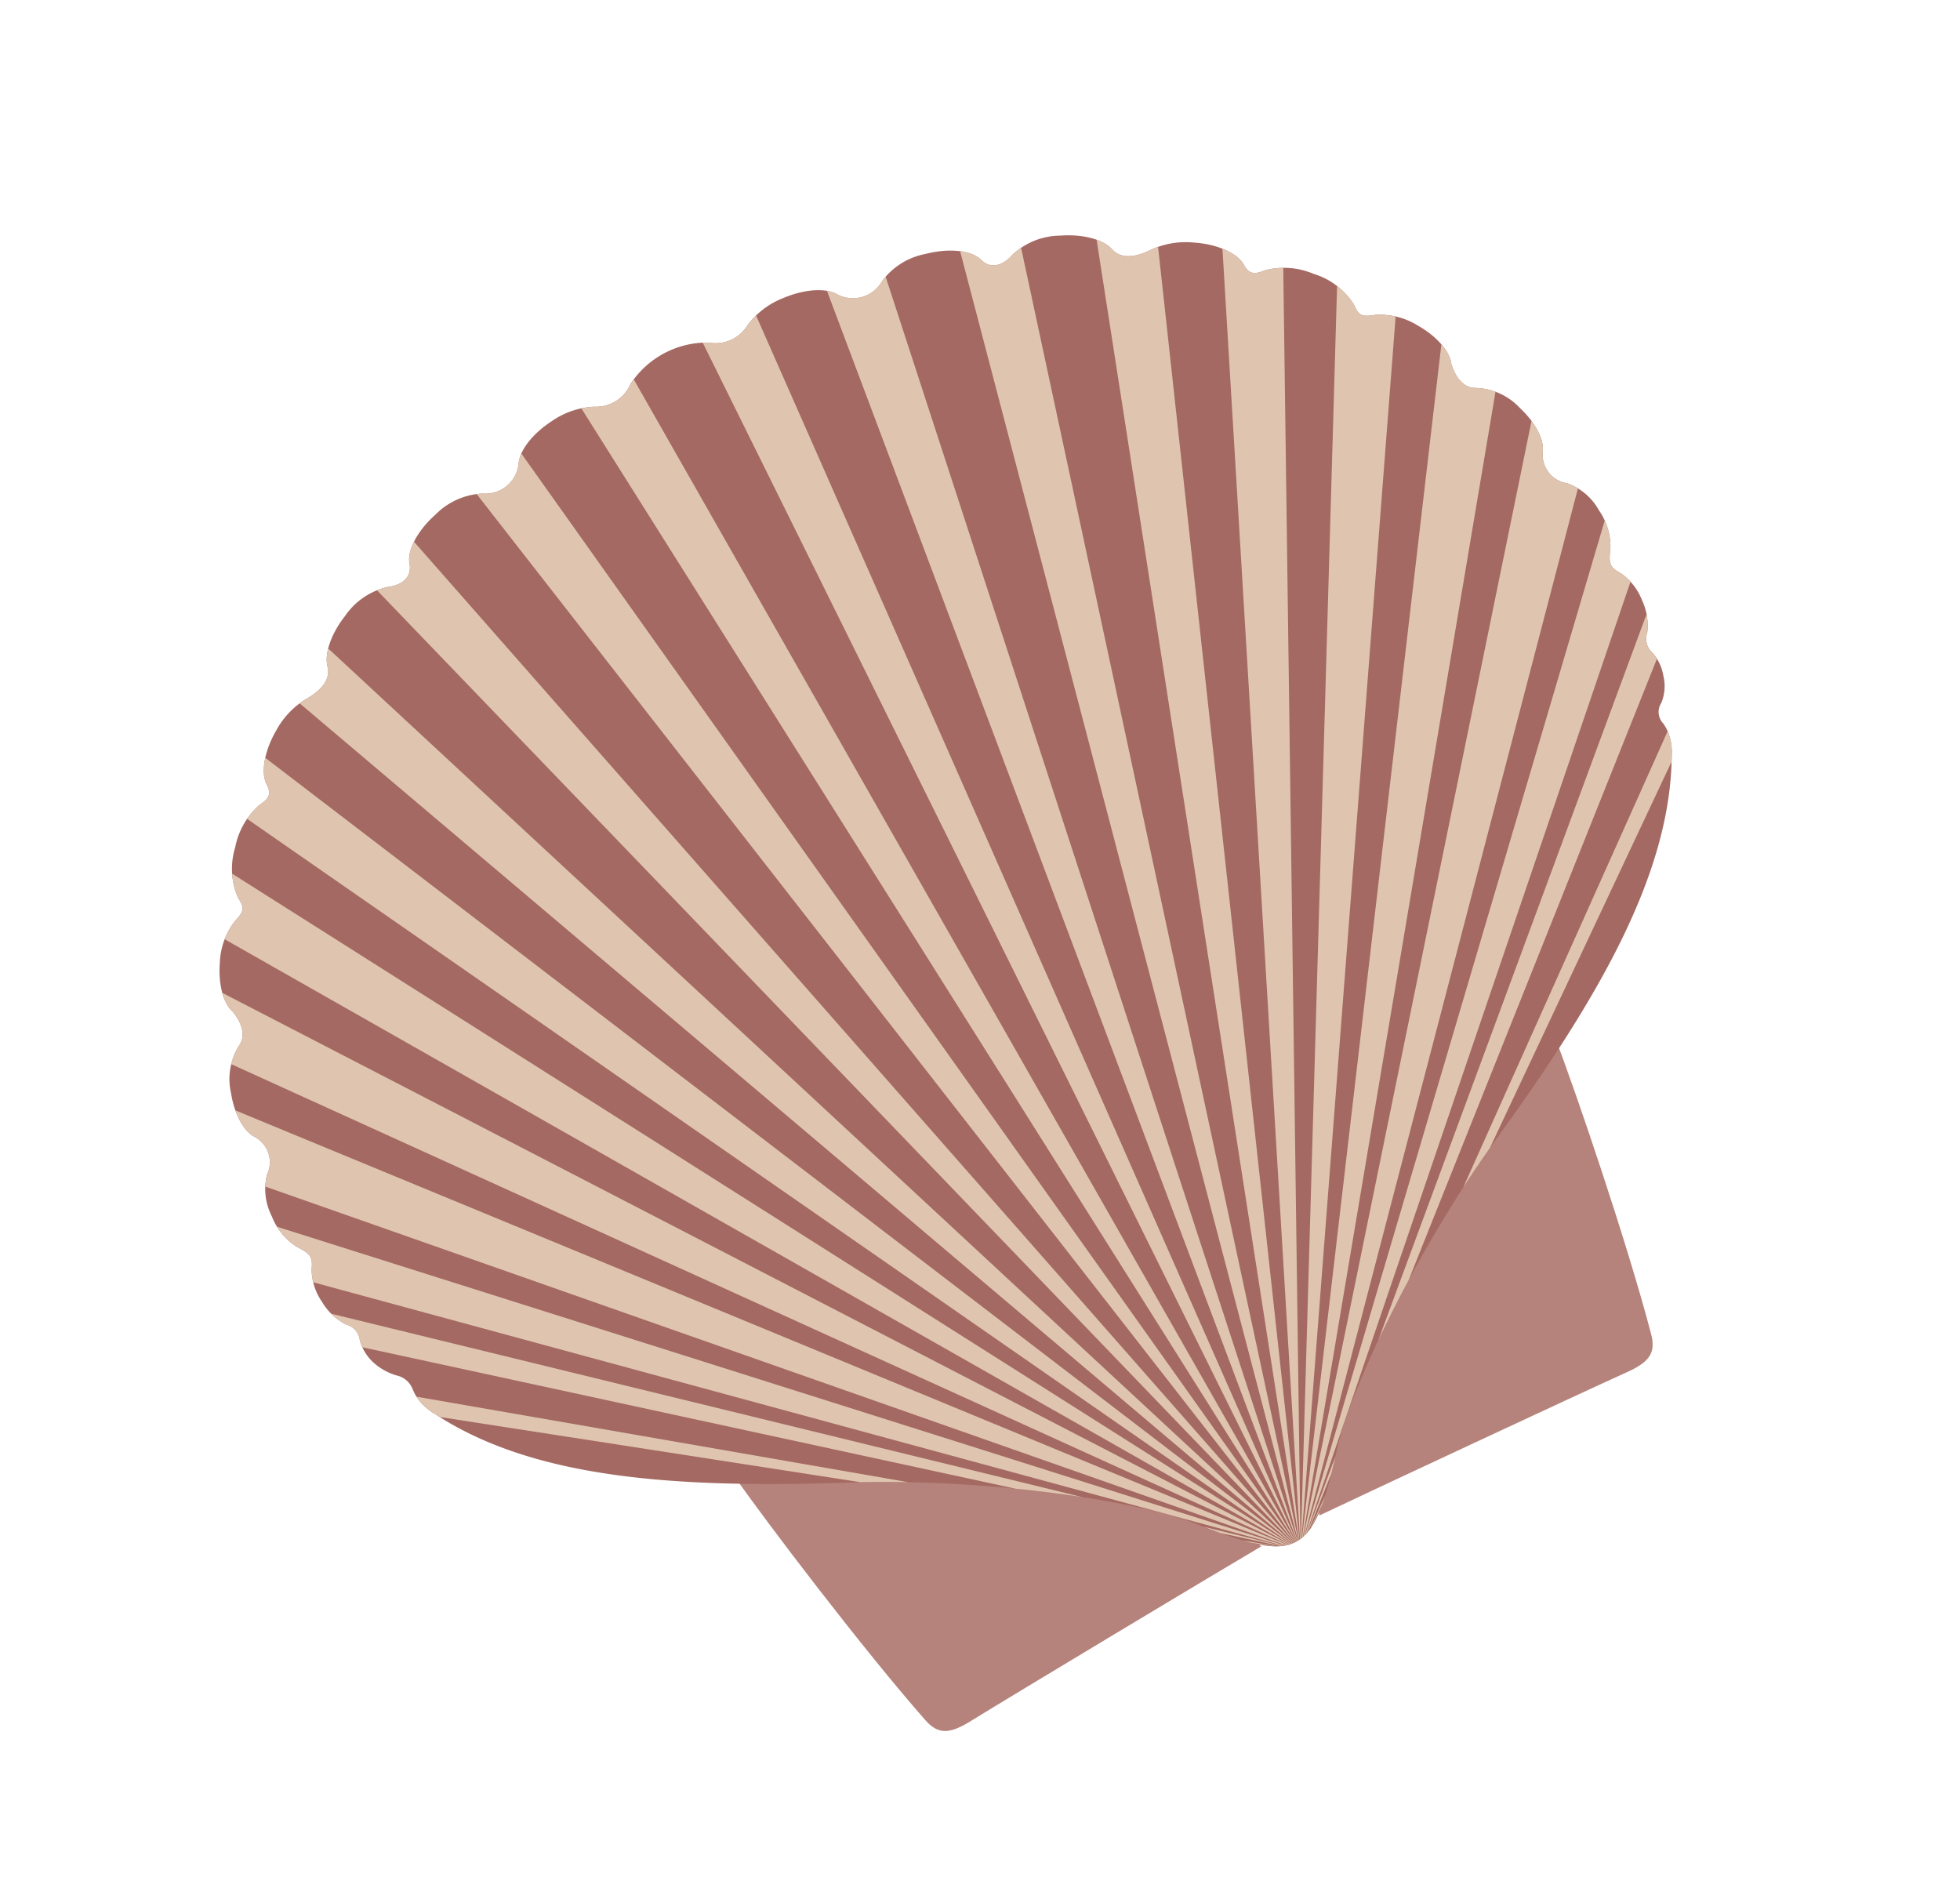 <svg xmlns="http://www.w3.org/2000/svg" xmlns:xlink="http://www.w3.org/1999/xlink" width="175.325" height="169.494" viewBox="0 0 175.325 169.494">
  <defs>
    <clipPath id="clip-path">
      <path id="パス_89726" data-name="パス 89726" d="M1030.824,4884.774c1.738,0,3.511-1.322,7.121-5.588s14.739-12.5,25.74-17.881c14.109-6.9,24.8-13.625,29.817-22.828a4.629,4.629,0,0,0,.442-.921,4.135,4.135,0,0,0,.251-1.979v-.007a1.483,1.483,0,0,1,.7-1.71l.025-.019a3.91,3.91,0,0,0,1.285-2.048,4.154,4.154,0,0,0,.117-2.235h0a1.671,1.671,0,0,1,.431-1.857l0,0a5.314,5.314,0,0,0,.939-2.785,5.22,5.22,0,0,0-.531-2.978l0-.007v0l-.012-.014c-.614-.916-.581-1.273.224-2.406l.006-.01a5.642,5.642,0,0,0,.686-3.455,5.3,5.3,0,0,0-1.368-3.485l0,0a2.574,2.574,0,0,1-.609-3.512l.01-.021c.6-.854.647-2.592.019-4.4a5.618,5.618,0,0,0-2.587-3.407h0c-1.156-.571-1.167-1.938-.976-2.961.4-.994.038-2.74-1.018-4.4a6.415,6.415,0,0,0-2.968-2.676c-.006,0-.008,0-.012-.006-1.059-.364-1.3-.579-1.205-1.675v-.03a6.476,6.476,0,0,0-1.892-4.1,6.751,6.751,0,0,0-3.661-2.322.236.236,0,0,0-.034-.008c-.013,0-.022,0-.039,0l-.071-.008c-1.043-.117-1.3-.461-1.323-1.3v-.038a.257.257,0,0,1,0-.042.724.724,0,0,0-.007-.072c-.1-1.142-1.26-2.636-3.039-3.733a7.423,7.423,0,0,0-3.688-1.216l-.01,0c-1.416-.039-2.7-.458-3-1.629a.271.271,0,0,0-.014-.035c-.259-1.117-1.616-2.423-3.524-3.261a6.306,6.306,0,0,0-4.576-.494.125.125,0,0,1-.02.006c-1.073.413-2.28.33-2.679-.94l0-.009c-.345-1.106-1.972-2.25-4.107-2.767a6.329,6.329,0,0,0-4.587.309c-.006.006-.016.009-.022.015a2.99,2.99,0,0,1-4.044-.783l-.021-.025c-.574-.993-2.3-1.821-4.41-2.008a7.24,7.24,0,0,0-3.958.625l-.017.008a3.357,3.357,0,0,1-3.829-.263h0a8.209,8.209,0,0,0-7.9,0h0a3.353,3.353,0,0,1-3.827.263l-.014-.008a7.249,7.249,0,0,0-3.96-.625c-2.108.187-3.835,1.016-4.409,2.008l-.019.025a2.993,2.993,0,0,1-4.046.783c-.007-.005-.016-.009-.024-.015a6.32,6.32,0,0,0-4.583-.309c-2.137.516-3.767,1.66-4.111,2.767l0,.009c-.4,1.27-1.607,1.354-2.679.94l-.018-.006a6.32,6.32,0,0,0-4.581.494c-1.905.838-3.261,2.145-3.52,3.261a.312.312,0,0,0-.014.035c-.3,1.172-1.582,1.591-3,1.629l-.009,0a7.428,7.428,0,0,0-3.69,1.216c-1.777,1.1-2.942,2.592-3.039,3.733,0,.022-.008.05-.008.072v.042l0,.038c-.014.841-.276,1.186-1.318,1.3l-.073.008c-.014,0-.026,0-.038,0a.174.174,0,0,0-.034.008,6.748,6.748,0,0,0-3.662,2.322,6.461,6.461,0,0,0-1.893,4.1.278.278,0,0,0,0,.03c.1,1.1-.145,1.311-1.2,1.675l-.01.006a6.4,6.4,0,0,0-2.967,2.676c-1.057,1.66-1.423,3.406-1.021,4.4.192,1.023.182,2.39-.974,2.961h0a5.621,5.621,0,0,0-2.591,3.407c-.627,1.812-.582,3.55.02,4.4a.07.07,0,0,0,.009.021,2.576,2.576,0,0,1-.605,3.512l0,0a5.3,5.3,0,0,0-1.37,3.485,5.647,5.647,0,0,0,.688,3.455l0,.01c.806,1.132.839,1.49.221,2.406l-.007.014,0,0,0,.007a5.183,5.183,0,0,0-.531,2.978,5.286,5.286,0,0,0,.938,2.785l0,0a1.671,1.671,0,0,1,.431,1.857h0a4.19,4.19,0,0,0,.118,2.235,5.317,5.317,0,0,0,1.31,2.067,1.982,1.982,0,0,1,.7,1.71v.007a4.118,4.118,0,0,0,.251,1.979,4.709,4.709,0,0,0,.441.921c5.019,9.2,15.711,15.931,29.819,22.828,11,5.381,22.131,13.616,25.741,17.881S1029.085,4884.774,1030.824,4884.774Z" transform="translate(-963.556 -4764.343)" fill="#a46962"/>
    </clipPath>
  </defs>
  <g id="グループ_21731" data-name="グループ 21731" transform="translate(-3087.493 -3691.143) rotate(-28)">
    <path id="パス_89701" data-name="パス 89701" d="M993,4871.434c-1.731,0-2.468-.529-2.823-2.014-1.937-8.155-4.229-22.257-4.844-27.28l33.191,8.41,5.462,19.26c-4.558.2-26.05,1.319-30.231,1.594C993.477,4871.422,993.227,4871.434,993,4871.434Z" transform="translate(3.88 13.863)" fill="#b5837b"/>
    <path id="パス_89702" data-name="パス 89702" d="M1054.146,4871.434c1.733,0,2.469-.529,2.824-2.014,1.937-8.155,4.227-22.257,4.844-27.28l-33.193,8.41-5.459,19.26c4.558.2,26.047,1.319,30.229,1.594C1053.67,4871.422,1053.918,4871.434,1054.146,4871.434Z" transform="translate(10.621 13.863)" fill="#b5837b"/>
    <g id="グループ_21728" data-name="グループ 21728" transform="translate(963.556 4764.343)">
      <path id="パス_89703" data-name="パス 89703" d="M1030.824,4884.774c1.738,0,3.511-1.322,7.121-5.588s14.739-12.5,25.74-17.881c14.109-6.9,24.8-13.625,29.817-22.828a4.629,4.629,0,0,0,.442-.921,4.135,4.135,0,0,0,.251-1.979v-.007a1.483,1.483,0,0,1,.7-1.71l.025-.019a3.91,3.91,0,0,0,1.285-2.048,4.154,4.154,0,0,0,.117-2.235h0a1.671,1.671,0,0,1,.431-1.857l0,0a5.314,5.314,0,0,0,.939-2.785,5.22,5.22,0,0,0-.531-2.978l0-.007v0l-.012-.014c-.614-.916-.581-1.273.224-2.406l.006-.01a5.642,5.642,0,0,0,.686-3.455,5.3,5.3,0,0,0-1.368-3.485l0,0a2.574,2.574,0,0,1-.609-3.512l.01-.021c.6-.854.647-2.592.019-4.4a5.618,5.618,0,0,0-2.587-3.407h0c-1.156-.571-1.167-1.938-.976-2.961.4-.994.038-2.74-1.018-4.4a6.415,6.415,0,0,0-2.968-2.676c-.006,0-.008,0-.012-.006-1.059-.364-1.3-.579-1.205-1.675v-.03a6.476,6.476,0,0,0-1.892-4.1,6.751,6.751,0,0,0-3.661-2.322.236.236,0,0,0-.034-.008c-.013,0-.022,0-.039,0l-.071-.008c-1.043-.117-1.3-.461-1.323-1.3v-.038a.257.257,0,0,1,0-.042.724.724,0,0,0-.007-.072c-.1-1.142-1.26-2.636-3.039-3.733a7.423,7.423,0,0,0-3.688-1.216l-.01,0c-1.416-.039-2.7-.458-3-1.629a.271.271,0,0,0-.014-.035c-.259-1.117-1.616-2.423-3.524-3.261a6.306,6.306,0,0,0-4.576-.494.125.125,0,0,1-.02.006c-1.073.413-2.28.33-2.679-.94l0-.009c-.345-1.106-1.972-2.25-4.107-2.767a6.329,6.329,0,0,0-4.587.309c-.006.006-.016.009-.022.015a2.99,2.99,0,0,1-4.044-.783l-.021-.025c-.574-.993-2.3-1.821-4.41-2.008a7.24,7.24,0,0,0-3.958.625l-.017.008a3.357,3.357,0,0,1-3.829-.263h0a8.209,8.209,0,0,0-7.9,0h0a3.353,3.353,0,0,1-3.827.263l-.014-.008a7.249,7.249,0,0,0-3.96-.625c-2.108.187-3.835,1.016-4.409,2.008l-.019.025a2.993,2.993,0,0,1-4.046.783c-.007-.005-.016-.009-.024-.015a6.32,6.32,0,0,0-4.583-.309c-2.137.516-3.767,1.66-4.111,2.767l0,.009c-.4,1.27-1.607,1.354-2.679.94l-.018-.006a6.32,6.32,0,0,0-4.581.494c-1.905.838-3.261,2.145-3.52,3.261a.312.312,0,0,0-.014.035c-.3,1.172-1.582,1.591-3,1.629l-.009,0a7.428,7.428,0,0,0-3.69,1.216c-1.777,1.1-2.942,2.592-3.039,3.733,0,.022-.008.05-.008.072v.042l0,.038c-.014.841-.276,1.186-1.318,1.3l-.073.008c-.014,0-.026,0-.038,0a.174.174,0,0,0-.034.008,6.748,6.748,0,0,0-3.662,2.322,6.461,6.461,0,0,0-1.893,4.1.278.278,0,0,0,0,.03c.1,1.1-.145,1.311-1.2,1.675l-.01.006a6.4,6.4,0,0,0-2.967,2.676c-1.057,1.66-1.423,3.406-1.021,4.4.192,1.023.182,2.39-.974,2.961h0a5.621,5.621,0,0,0-2.591,3.407c-.627,1.812-.582,3.55.02,4.4a.07.07,0,0,0,.009.021,2.576,2.576,0,0,1-.605,3.512l0,0a5.3,5.3,0,0,0-1.37,3.485,5.647,5.647,0,0,0,.688,3.455l0,.01c.806,1.132.839,1.49.221,2.406l-.007.014,0,0,0,.007a5.183,5.183,0,0,0-.531,2.978,5.286,5.286,0,0,0,.938,2.785l0,0a1.671,1.671,0,0,1,.431,1.857h0a4.19,4.19,0,0,0,.118,2.235,5.317,5.317,0,0,0,1.31,2.067,1.982,1.982,0,0,1,.7,1.71v.007a4.118,4.118,0,0,0,.251,1.979,4.709,4.709,0,0,0,.441.921c5.019,9.2,15.711,15.931,29.819,22.828,11,5.381,22.131,13.616,25.741,17.881S1029.085,4884.774,1030.824,4884.774Z" transform="translate(-963.556 -4764.343)" fill="#a46962"/>
      <g id="グループ_21727" data-name="グループ 21727" clip-path="url(#clip-path)">
        <g id="グループ_21726" data-name="グループ 21726" transform="translate(-4.949 -7.095)">
          <g id="グループ_21704" data-name="グループ 21704" transform="translate(62.802)">
            <path id="パス_89704" data-name="パス 89704" d="M1018.352,4758.32l3.723,128.4-9.415-128.1Z" transform="translate(-1012.66 -4758.32)" fill="#dfc5af"/>
          </g>
          <g id="グループ_21705" data-name="グループ 21705" transform="translate(50.179 1.963)">
            <path id="パス_89705" data-name="パス 89705" d="M1007.581,4759.986l16.4,126.434-22.037-125.575Z" transform="translate(-1001.946 -4759.986)" fill="#dfc5af"/>
          </g>
          <g id="グループ_21706" data-name="グループ 21706" transform="translate(37.493 4.981)">
            <path id="パス_89706" data-name="パス 89706" d="M996.693,4762.548l29.209,123.415-34.724-121.979Z" transform="translate(-991.179 -4762.548)" fill="#dfc5af"/>
          </g>
          <g id="グループ_21707" data-name="グループ 21707" transform="translate(25.754 9.998)">
            <path id="パス_89707" data-name="パス 89707" d="M986.555,4766.807l41.123,118.4-46.463-116.4Z" transform="translate(-981.215 -4766.807)" fill="#dfc5af"/>
          </g>
          <g id="グループ_21708" data-name="グループ 21708" transform="translate(16.072 16.782)">
            <path id="パス_89708" data-name="パス 89708" d="M978.125,4772.565l51.017,111.613L973,4775.055Z" transform="translate(-972.998 -4772.565)" fill="#dfc5af"/>
          </g>
          <g id="グループ_21709" data-name="グループ 21709" transform="translate(8.613 25.25)">
            <path id="パス_89709" data-name="パス 89709" d="M971.55,4779.752l58.72,103.146-63.6-100.206Z" transform="translate(-966.666 -4779.752)" fill="#dfc5af"/>
          </g>
          <g id="グループ_21710" data-name="グループ 21710" transform="translate(3.383 35.494)">
            <path id="パス_89710" data-name="パス 89710" d="M966.832,4788.447l64.229,92.9L962.227,4791.8Z" transform="translate(-962.227 -4788.447)" fill="#dfc5af"/>
          </g>
          <g id="グループ_21711" data-name="グループ 21711" transform="translate(0.4 46.648)">
            <path id="パス_89711" data-name="パス 89711" d="M963.99,4797.914l67.522,81.748-71.817-78Z" transform="translate(-959.695 -4797.914)" fill="#dfc5af"/>
          </g>
          <g id="グループ_21712" data-name="グループ 21712" transform="translate(0 57.685)">
            <path id="パス_89712" data-name="パス 89712" d="M962.2,4807.281l69.37,70.711-72.217-67.8Z" transform="translate(-959.356 -4807.281)" fill="#dfc5af"/>
          </g>
          <g id="グループ_21713" data-name="グループ 21713" transform="translate(1.258 66.556)">
            <path id="パス_89713" data-name="パス 89713" d="M962.025,4814.811l69.357,61.84-70.959-60Z" transform="translate(-960.423 -4814.811)" fill="#dfc5af"/>
          </g>
          <g id="グループ_21714" data-name="グループ 21714" transform="translate(1.34 74.059)">
            <path id="パス_89714" data-name="パス 89714" d="M961.481,4821.179l69.889,54.337-70.876-53.042Z" transform="translate(-960.494 -4821.179)" fill="#dfc5af"/>
          </g>
          <g id="グループ_21715" data-name="グループ 21715" transform="translate(72.217)">
            <path id="パス_89715" data-name="パス 89715" d="M1030.067,4758.613l-9.416,128.1,3.724-128.4Z" transform="translate(-1020.651 -4758.32)" fill="#dfc5af"/>
          </g>
          <g id="グループ_21716" data-name="グループ 21716" transform="translate(72.217 1.963)">
            <path id="パス_89716" data-name="パス 89716" d="M1042.688,4760.845l-22.037,125.575,16.4-126.434Z" transform="translate(-1020.651 -4759.986)" fill="#dfc5af"/>
          </g>
          <g id="グループ_21717" data-name="グループ 21717" transform="translate(72.217 4.981)">
            <path id="パス_89717" data-name="パス 89717" d="M1055.372,4763.984l-34.722,121.979,29.207-123.415Z" transform="translate(-1020.651 -4762.548)" fill="#dfc5af"/>
          </g>
          <g id="グループ_21718" data-name="グループ 21718" transform="translate(72.217 9.998)">
            <path id="パス_89718" data-name="パス 89718" d="M1067.114,4768.8l-46.463,116.4,41.123-118.4Z" transform="translate(-1020.651 -4766.807)" fill="#dfc5af"/>
          </g>
          <g id="グループ_21719" data-name="グループ 21719" transform="translate(72.217 16.782)">
            <path id="パス_89719" data-name="パス 89719" d="M1076.793,4775.055l-56.142,109.124,51.015-111.613Z" transform="translate(-1020.651 -4772.565)" fill="#dfc5af"/>
          </g>
          <g id="グループ_21720" data-name="グループ 21720" transform="translate(72.217 25.25)">
            <path id="パス_89720" data-name="パス 89720" d="M1084.253,4782.691l-63.6,100.206,58.718-103.146Z" transform="translate(-1020.651 -4779.752)" fill="#dfc5af"/>
          </g>
          <g id="グループ_21721" data-name="グループ 21721" transform="translate(72.217 35.494)">
            <path id="パス_89721" data-name="パス 89721" d="M1089.485,4791.8l-68.834,89.544,64.229-92.9Z" transform="translate(-1020.651 -4788.447)" fill="#dfc5af"/>
          </g>
          <g id="グループ_21722" data-name="グループ 21722" transform="translate(72.217 46.648)">
            <path id="パス_89722" data-name="パス 89722" d="M1092.466,4801.66l-71.815,78,67.52-81.748Z" transform="translate(-1020.651 -4797.914)" fill="#dfc5af"/>
          </g>
          <g id="グループ_21723" data-name="グループ 21723" transform="translate(72.217 57.685)">
            <path id="パス_89723" data-name="パス 89723" d="M1092.868,4810.192l-72.217,67.8,69.37-70.711Z" transform="translate(-1020.651 -4807.281)" fill="#dfc5af"/>
          </g>
          <g id="グループ_21724" data-name="グループ 21724" transform="translate(72.217 66.556)">
            <path id="パス_89724" data-name="パス 89724" d="M1091.608,4816.654l-70.957,60,69.355-61.84Z" transform="translate(-1020.651 -4814.811)" fill="#dfc5af"/>
          </g>
          <g id="グループ_21725" data-name="グループ 21725" transform="translate(72.217 74.059)">
            <path id="パス_89725" data-name="パス 89725" d="M1091.526,4822.475l-70.875,53.042,69.888-54.337Z" transform="translate(-1020.651 -4821.179)" fill="#dfc5af"/>
          </g>
        </g>
      </g>
    </g>
  </g>
</svg>
